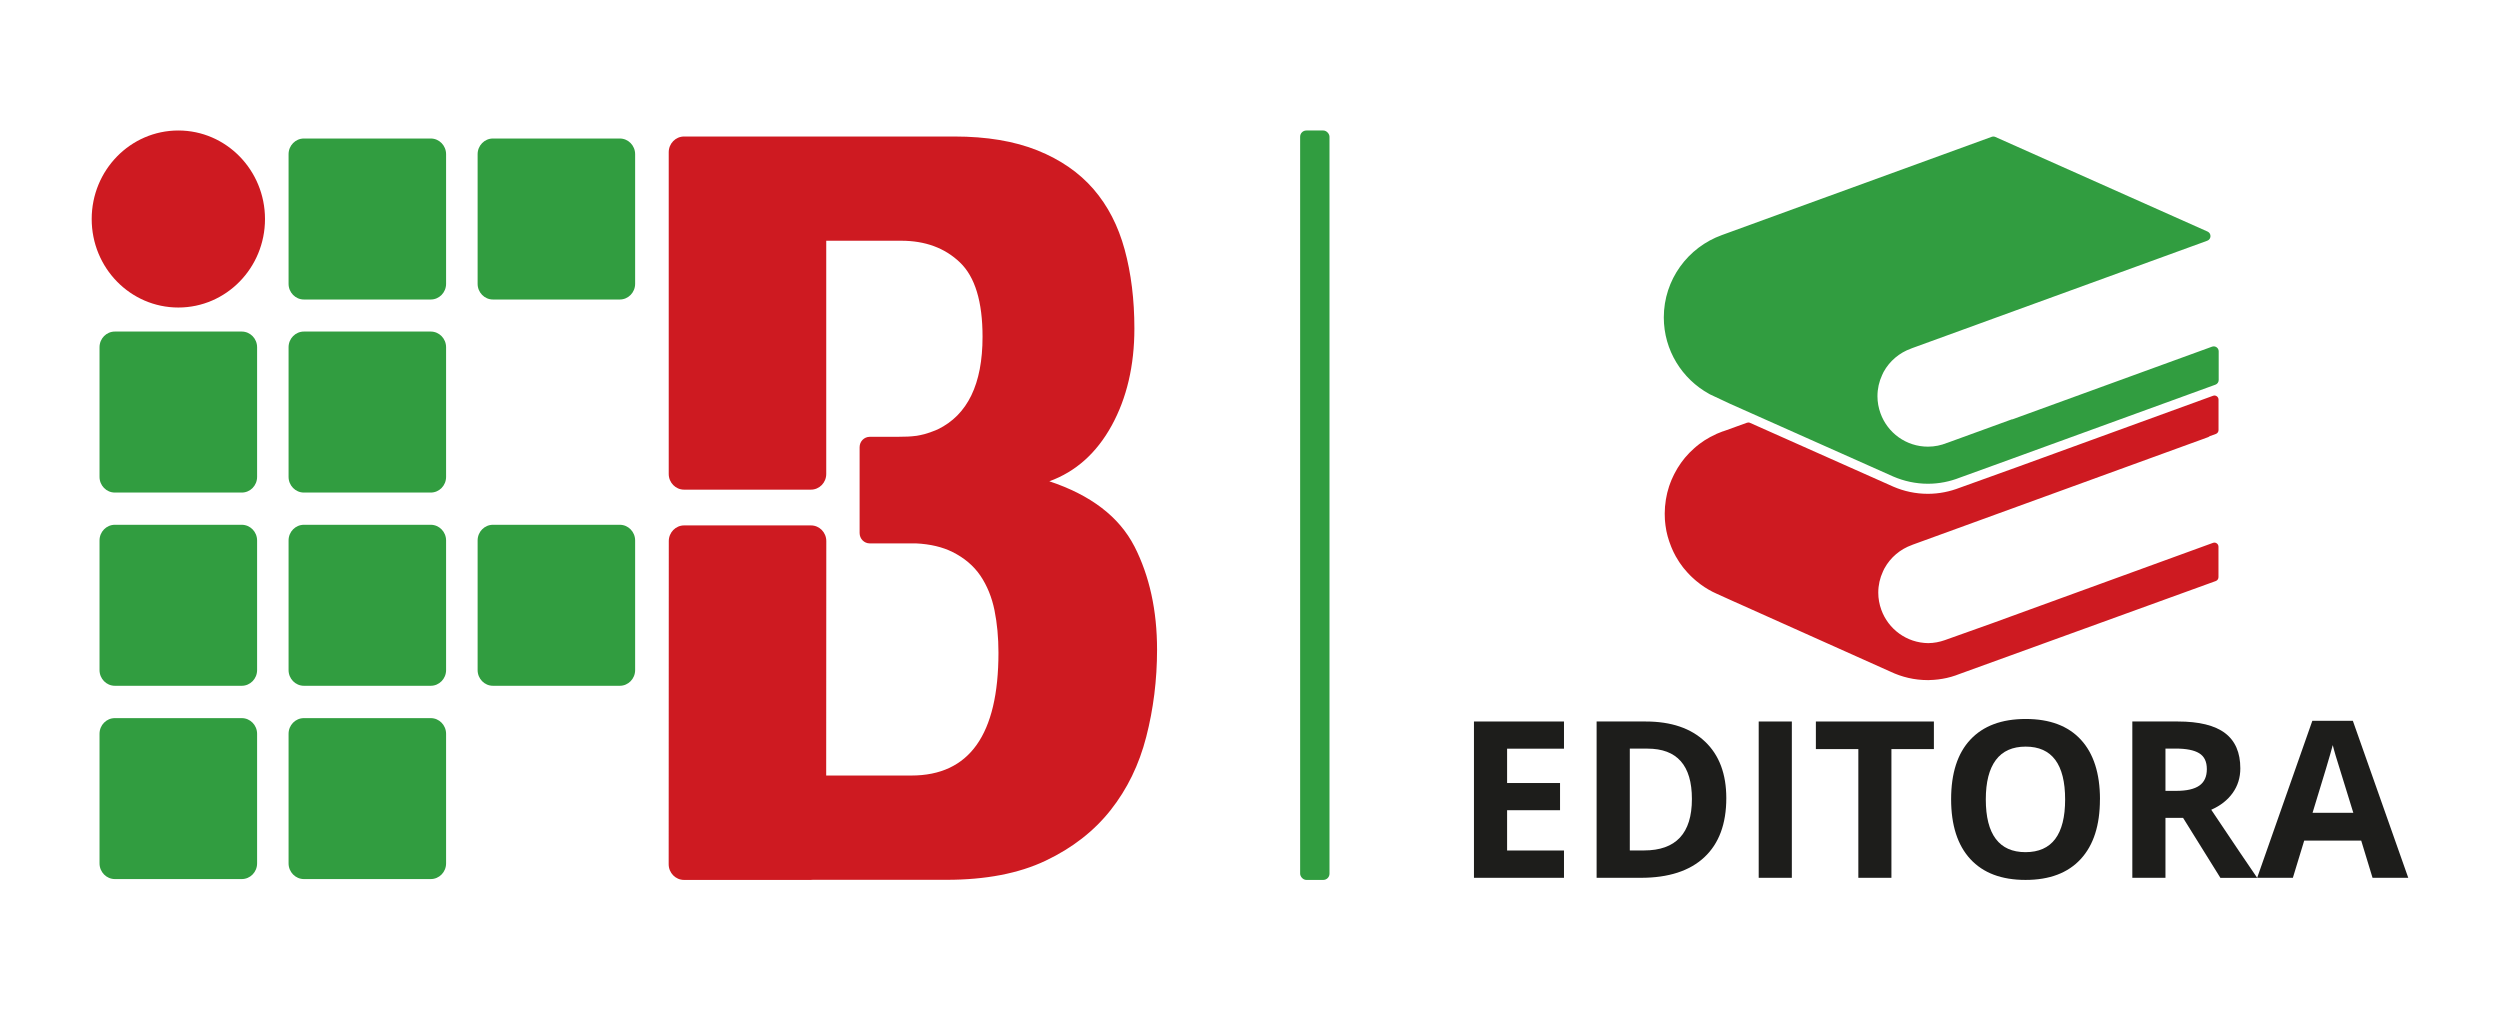 <?xml version="1.0" encoding="UTF-8"?><svg id="Camada_1" xmlns="http://www.w3.org/2000/svg" viewBox="0 0 436.8 176.54"><defs><style>.cls-1{fill:none;}.cls-1,.cls-2,.cls-3,.cls-4{stroke-width:0px;}.cls-2{fill:#319d40;}.cls-3{fill:#ce1a21;}.cls-4{fill:#1d1d1b;}</style></defs><path class="cls-2" d="M75.26,24.2h-22.16c-1.48,0-2.68,1.23-2.68,2.74v22.65c0,1.51,1.2,2.74,2.68,2.74h22.16c1.48,0,2.68-1.23,2.68-2.74v-22.65c0-1.51-1.2-2.74-2.68-2.74Z"/><path class="cls-2" d="M108.29,24.2h-22.16c-1.48,0-2.68,1.23-2.68,2.74v22.65c0,1.51,1.2,2.74,2.68,2.74h22.16c1.48,0,2.68-1.23,2.68-2.74v-22.65c0-1.51-1.2-2.74-2.68-2.74Z"/><path class="cls-2" d="M108.29,91.69h-22.16c-1.48,0-2.68,1.22-2.68,2.74v22.65c0,1.51,1.2,2.74,2.68,2.74h22.16c1.48,0,2.68-1.23,2.68-2.74v-22.65c0-1.51-1.2-2.74-2.68-2.74Z"/><path class="cls-2" d="M42.24,57.93h-22.17c-1.48,0-2.68,1.22-2.68,2.74v22.65c0,1.51,1.2,2.74,2.68,2.74h22.17c1.48,0,2.68-1.22,2.68-2.74v-22.65c0-1.51-1.2-2.74-2.68-2.74Z"/><path class="cls-2" d="M75.26,57.93h-22.16c-1.48,0-2.68,1.22-2.68,2.74v22.65c0,1.51,1.2,2.74,2.68,2.74h22.16c1.48,0,2.68-1.22,2.68-2.74v-22.65c0-1.51-1.2-2.74-2.68-2.74Z"/><path class="cls-2" d="M42.24,91.69h-22.17c-1.48,0-2.68,1.22-2.68,2.74v22.65c0,1.51,1.2,2.74,2.68,2.74h22.17c1.48,0,2.68-1.23,2.68-2.74v-22.65c0-1.51-1.2-2.74-2.68-2.74Z"/><path class="cls-2" d="M75.26,91.69h-22.16c-1.48,0-2.68,1.22-2.68,2.74v22.65c0,1.51,1.2,2.74,2.68,2.74h22.16c1.48,0,2.68-1.23,2.68-2.74v-22.65c0-1.51-1.2-2.74-2.68-2.74Z"/><path class="cls-2" d="M42.24,125.47h-22.17c-1.48,0-2.68,1.22-2.68,2.74v22.64c0,1.51,1.2,2.74,2.68,2.74h22.17c1.48,0,2.68-1.22,2.68-2.74v-22.64c0-1.51-1.2-2.74-2.68-2.74Z"/><path class="cls-2" d="M75.26,125.47h-22.16c-1.48,0-2.68,1.22-2.68,2.74v22.64c0,1.51,1.2,2.74,2.68,2.74h22.16c1.48,0,2.68-1.22,2.68-2.74v-22.64c0-1.51-1.2-2.74-2.68-2.74Z"/><path class="cls-3" d="M31.16,22.8c-8.36,0-15.14,6.92-15.14,15.47s6.77,15.46,15.14,15.46,15.14-6.93,15.14-15.46-6.77-15.47-15.14-15.47Z"/><path class="cls-3" d="M198.2,95.46c-2.66-5.17-7.61-8.96-14.86-11.37,4.62-1.68,8.25-4.93,10.89-9.73,2.64-4.81,3.97-10.47,3.97-16.96,0-5.05-.57-9.65-1.7-13.8-1.13-4.14-2.94-7.66-5.44-10.55-2.5-2.89-5.77-5.15-9.79-6.77-4.03-1.62-8.87-2.43-14.54-2.43h-35.61c-.12,0-.24,0-.36,0h-11.24c-1.48,0-2.68,1.23-2.68,2.74v56.22c0,1.51,1.2,2.74,2.68,2.74h22.16c1.48,0,2.68-1.22,2.68-2.74v-40.75h13.08c4.22,0,7.64,1.26,10.28,3.79,2.64,2.52,3.95,6.85,3.95,12.99,0,8.26-2.61,13.64-7.81,16.17-.4.2-1.87.73-2.33.84-.51.13-1.07.25-1.36.29-.55.07-1.16.13-1.57.14-.94.02-1.93.04-1.93.04h-4.71c-.98,0-1.77.81-1.77,1.81v15c0,1,.79,1.81,1.77,1.81h8.08c2.5.12,4.63.63,6.39,1.51,2.05,1.02,3.68,2.4,4.87,4.14,1.17,1.74,2,3.77,2.46,6.05.46,2.29.69,4.74.69,7.4,0,14.3-5.07,21.46-15.22,21.46h-14.88l.02-40.96c0-1.51-1.2-2.74-2.68-2.74h-22.16c-1.48,0-2.68,1.23-2.68,2.74l-.02,56.46c0,1.51,1.2,2.74,2.68,2.74h22.17c.11,0,.22,0,.32-.02h23.37c6.85,0,12.62-1.11,17.3-3.33,4.68-2.22,8.47-5.17,11.37-8.84,2.9-3.67,4.98-7.93,6.23-12.81,1.25-4.86,1.89-9.95,1.89-15.23,0-6.86-1.32-12.87-3.95-18.04Z"/><rect class="cls-2" x="227.16" y="22.8" width="5.13" height="130.94" rx="1.09" ry="1.09"/><path class="cls-2" d="M351.56,73.25l-3.27,1.19-8.08,2.94s-.02,0-.02,0c0,0,0,0,0,0-1.03.42-2.16.66-3.34.66-3.82,0-7.07-2.43-8.29-5.83-.34-.94-.53-1.94-.53-2.99,0-1.31.29-2.56.81-3.68.03-.07.17-.38.22-.47.02-.03.03-.06.04-.08,0,0,0-.02.01-.02,1.04-1.89,2.75-3.34,4.8-4.07.08-.04.14-.06.14-.06l11.49-4.18,2.77-1.01,34.38-12.51,1.82-.66,1.14-.42c.73-.26.76-1.28.06-1.6l-37.08-16.53c-.2-.09-.44-.1-.65-.02l-28.73,10.46h-.01l-18.39,6.7h0c-5.91,2.13-10.15,7.76-10.15,14.39,0,5.75,3.2,10.76,7.92,13.36.04.02.08.04.12.07.06.03,3.39,1.59,3.39,1.59l.06.03,28.63,12.76h0c1.85.79,3.89,1.25,6.03,1.25,1.97,0,3.84-.39,5.57-1.07h0s5.88-2.13,5.88-2.13l38.78-14.11c.34-.12.57-.45.57-.81v-5.02c0-.6-.59-1.01-1.16-.81l-34.92,12.71Z"/><rect class="cls-1" x="334.14" y="95.06" width=".12" height=".02" transform="translate(-12.38 119.83) rotate(-19.97)"/><path class="cls-3" d="M329.21,99.39s.03-.06.04-.08c0,0,0-.02.01-.02,1.04-1.89,2.75-3.34,4.8-4.07.08-.04.14-.06.14-.06l11.49-4.18,2.77-1.01,34.38-12.51,1.82-.66,1.14-.42c.11-.04.2-.1.27-.17l1.08-.39c.28-.1.47-.37.47-.67v-5.33c0-.49-.49-.84-.95-.67l-33.85,12.32-10.42,3.75h0c-1.73.67-3.6,1.06-5.57,1.06-2.14,0-4.18-.45-6.03-1.25h0s-25.04-11.15-25.04-11.15c-.17-.08-.36-.08-.53-.02l-1.99.72-1.6.58c-.21.07-.42.15-.63.22h-.01s0,0,0,0c0,0-.01,0-.02,0-.36.13-.71.27-1.05.42-.01,0-.02.01-.03.02-.34.15-.68.32-1.01.5-.02,0-.03.02-.05.02-.32.18-.64.36-.95.56-.02.01-.04.03-.07.04-.3.19-.59.4-.87.61-.03.02-.06.05-.09.07-.27.21-.54.42-.79.65-.04.04-.08.07-.12.11-.24.22-.48.44-.71.67-.05.05-.1.11-.15.16-.21.22-.42.45-.62.68-.06.07-.12.14-.18.22-.18.22-.36.45-.53.69-.07.09-.13.19-.19.28-.15.22-.31.45-.45.68-.07.11-.13.23-.2.35-.13.22-.25.44-.37.67-.07.14-.13.28-.2.41-.1.21-.21.43-.3.65-.07.16-.12.32-.19.48-.08.21-.16.41-.23.63-.06.18-.11.37-.16.55-.06.2-.12.4-.17.6-.05.21-.09.42-.13.63-.04.19-.08.37-.11.56-.04.24-.06.49-.09.74-.02.16-.04.32-.06.48-.03.39-.05.78-.05,1.18,0,.02,0,.05,0,.07,0,0,0,0,0,0,0,0,0,0,0,0,0,.01,0,.03,0,.04,0,.33.01.66.03.99.01.15.03.3.04.45.02.19.03.37.06.55.03.19.06.37.09.56.02.14.05.29.07.43.04.2.09.4.14.6.03.12.06.24.09.36.06.21.12.42.19.62.03.1.06.21.1.31.07.21.15.42.23.62.04.1.07.19.11.29.08.2.17.4.26.6.05.1.09.2.14.3.09.18.18.37.28.54.03.05.05.11.08.16.03.05.06.09.08.13.14.25.29.5.45.74.06.09.12.19.18.28.17.24.34.48.52.72.06.07.11.15.17.22.22.27.45.54.69.8.14.15.28.29.42.44.11.11.22.22.34.33.17.16.34.31.52.47.09.08.18.15.27.23.2.17.4.33.61.48.04.03.09.06.13.1.87.64,1.81,1.19,2.81,1.63h0s1.97.89,1.97.89c.2.09.33.15.33.15l.06.03,2.33,1.04,25.64,11.49c1.98.94,4.19,1.48,6.52,1.48.03,0,.06,0,.08,0,.03,0,.06,0,.09,0,.06,0,.11,0,.17-.01,1.01-.02,2-.15,2.96-.36.54-.12,1.06-.27,1.58-.45.12-.04.23-.09.34-.13h0s45.11-16.36,45.11-16.36c.28-.1.47-.37.47-.67v-5.33c0-.49-.49-.84-.95-.67l-35.14,12.79-3.26,1.19-8.47,3.02h0c-.91.32-1.88.51-2.89.52-3.78-.04-6.99-2.46-8.2-5.83-.34-.94-.53-1.94-.53-2.99,0-1.31.29-2.56.81-3.68.03-.07.17-.38.22-.47Z"/><path class="cls-4" d="M273.26,153.37h-15.73v-27.31h15.73v4.75h-9.94v6h9.25v4.75h-9.25v7.04h9.94v4.78Z"/><path class="cls-4" d="M301.62,139.45c0,4.5-1.28,7.94-3.84,10.33-2.56,2.39-6.26,3.59-11.09,3.59h-7.73v-27.31h8.57c4.46,0,7.92,1.18,10.39,3.53,2.47,2.35,3.7,5.64,3.7,9.86ZM295.61,139.6c0-5.87-2.59-8.8-7.77-8.8h-3.08v17.79h2.48c5.58,0,8.37-2.99,8.37-8.99Z"/><path class="cls-4" d="M307.28,153.37v-27.31h5.79v27.31h-5.79Z"/><path class="cls-4" d="M330.48,153.37h-5.79v-22.49h-7.42v-4.82h20.62v4.82h-7.42v22.49Z"/><path class="cls-4" d="M366.9,139.68c0,4.52-1.12,7.99-3.36,10.42-2.24,2.43-5.45,3.64-9.64,3.64s-7.4-1.21-9.64-3.64c-2.24-2.43-3.36-5.92-3.36-10.46s1.12-8.02,3.37-10.42c2.25-2.4,5.47-3.6,9.67-3.6s7.41,1.21,9.63,3.62,3.34,5.89,3.34,10.43ZM346.96,139.68c0,3.05.58,5.35,1.74,6.89,1.16,1.54,2.89,2.32,5.19,2.32,4.62,0,6.93-3.07,6.93-9.21s-2.3-9.23-6.89-9.23c-2.3,0-4.04.77-5.21,2.33s-1.76,3.85-1.76,6.9Z"/><path class="cls-4" d="M378.35,142.89v10.48h-5.79v-27.31h7.96c3.71,0,6.46.68,8.24,2.03,1.78,1.35,2.67,3.4,2.67,6.16,0,1.61-.44,3.04-1.33,4.29s-2.14,2.23-3.75,2.94c4.11,6.14,6.79,10.11,8.03,11.9h-6.43l-6.52-10.48h-3.08ZM378.35,138.18h1.87c1.83,0,3.18-.31,4.05-.92.87-.61,1.31-1.57,1.31-2.88s-.44-2.22-1.33-2.77c-.89-.55-2.27-.82-4.14-.82h-1.76v7.38Z"/><path class="cls-4" d="M414.53,153.37l-1.98-6.5h-9.96l-1.98,6.5h-6.24l9.64-27.43h7.08l9.68,27.43h-6.24ZM411.17,142.01c-1.83-5.89-2.86-9.22-3.09-10-.23-.77-.39-1.38-.5-1.83-.41,1.59-1.59,5.54-3.53,11.83h7.12Z"/></svg>